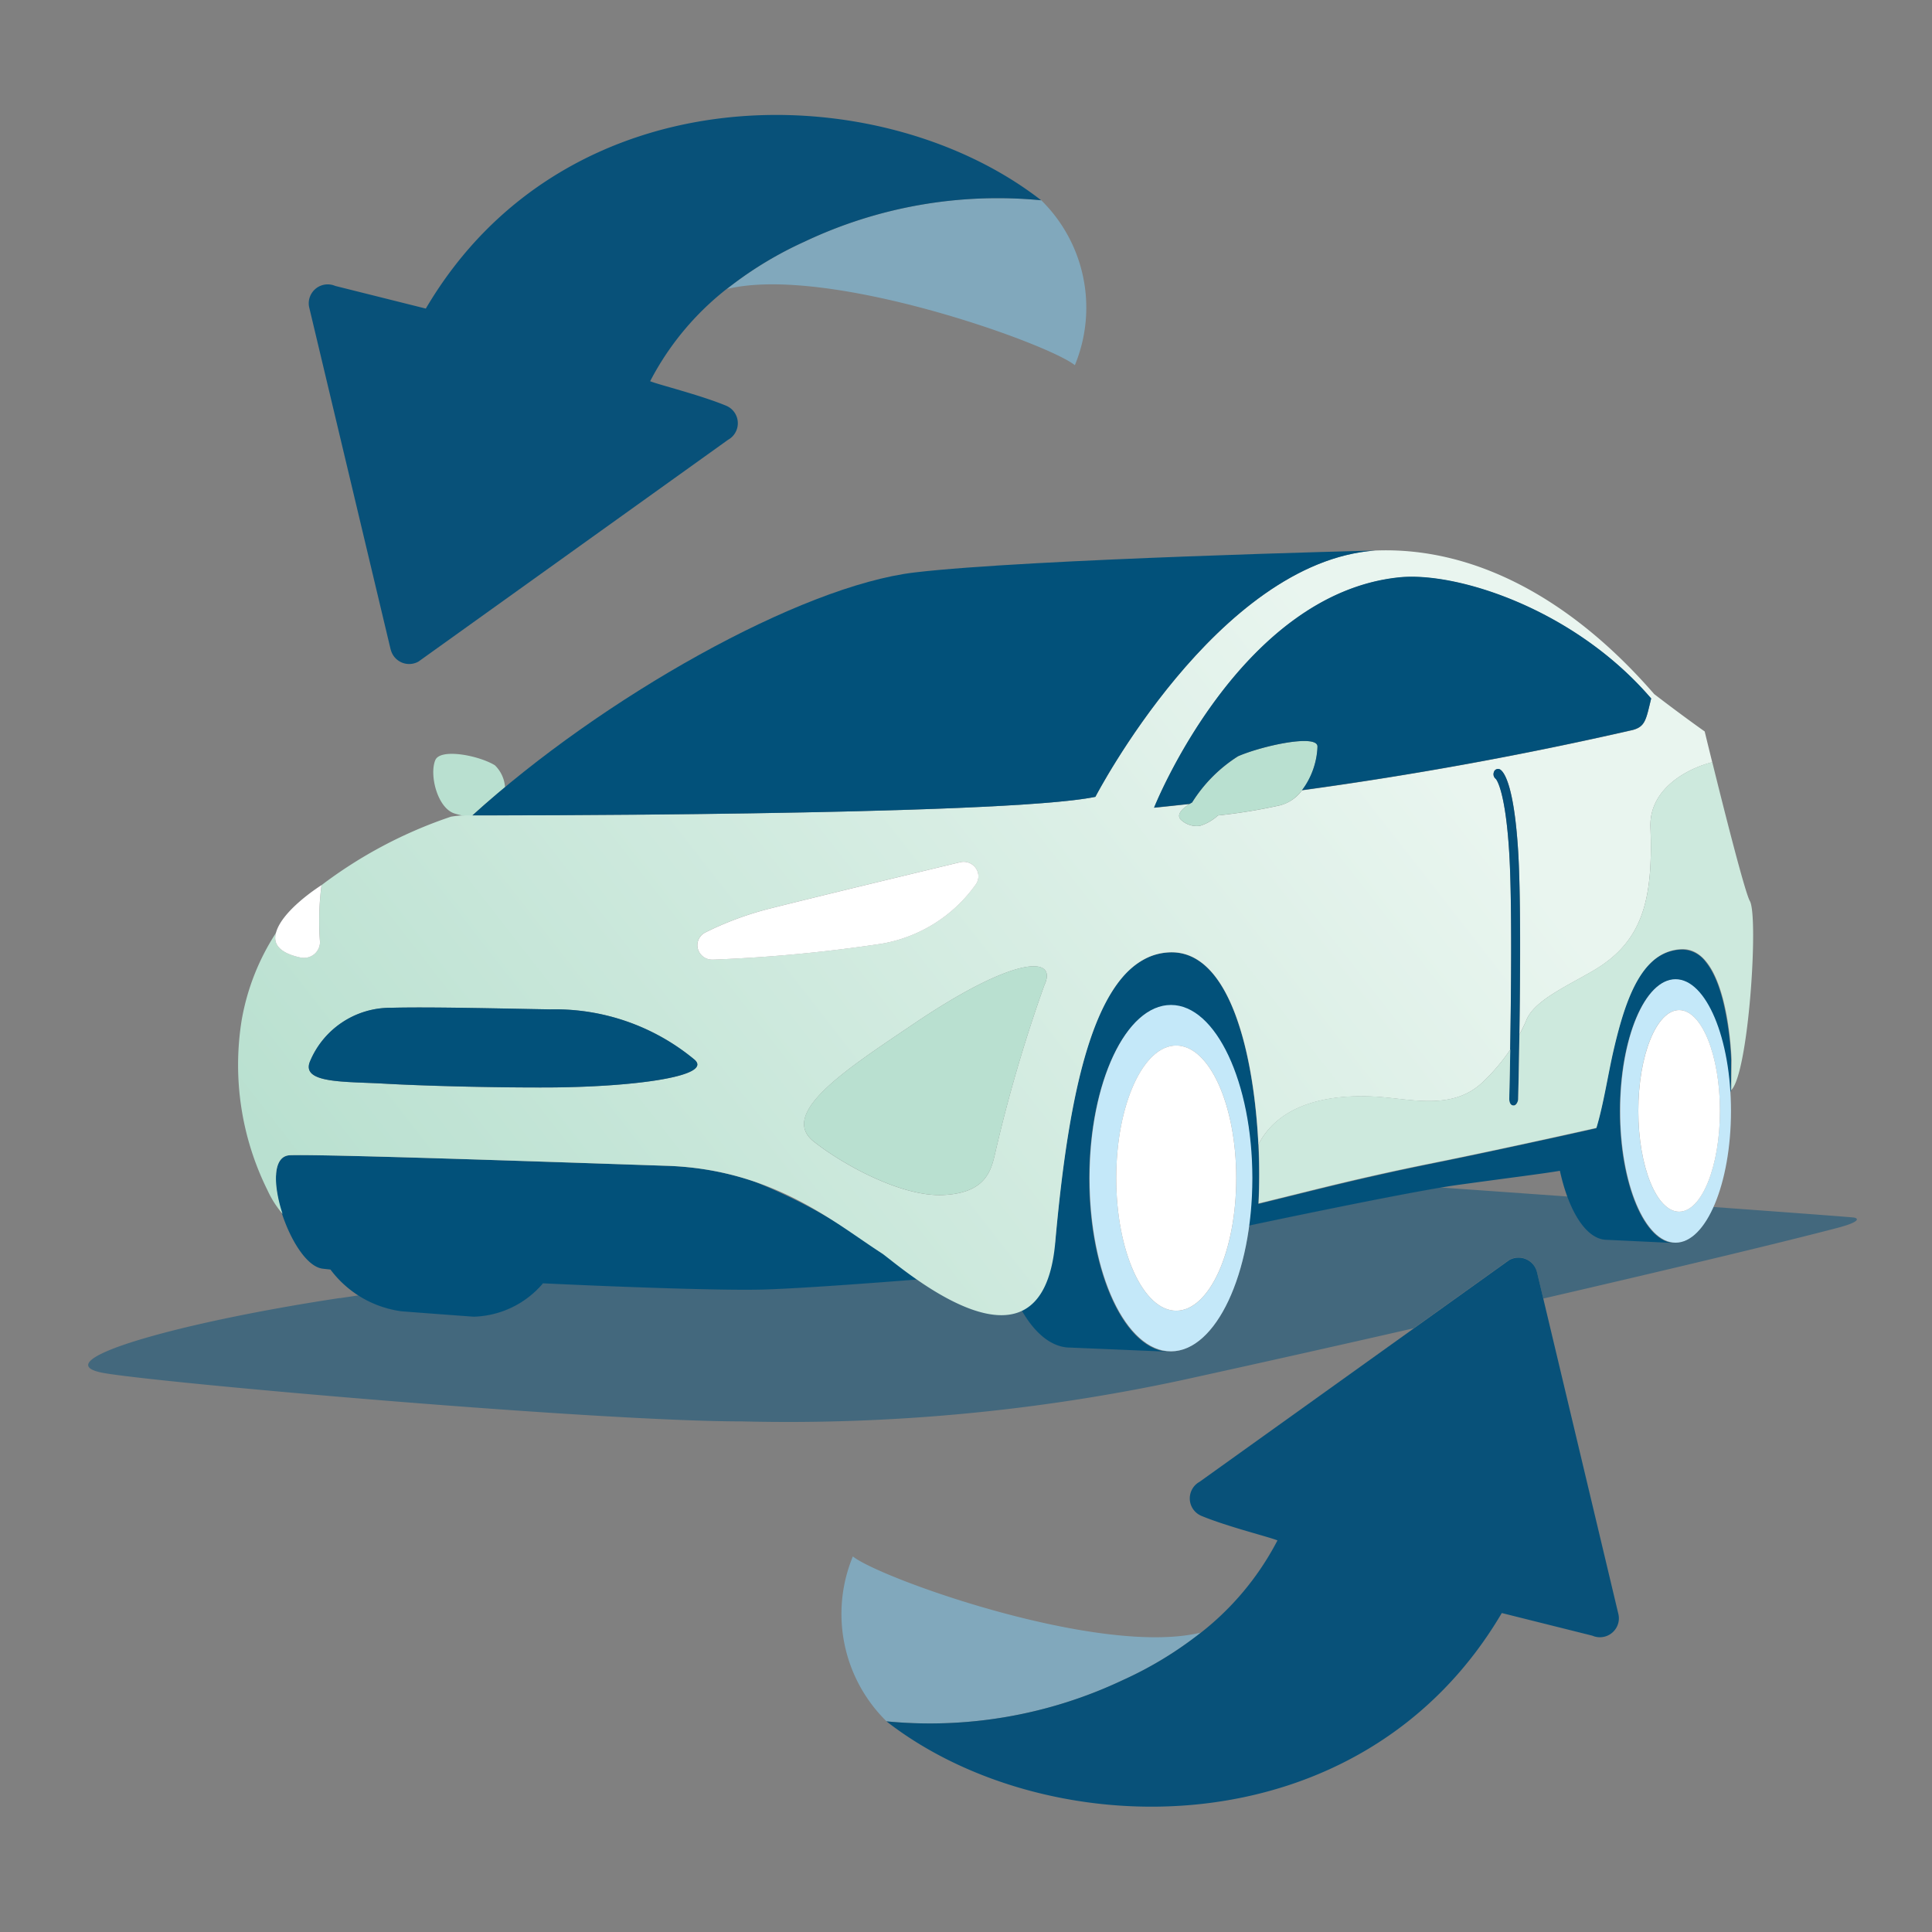 <svg xmlns="http://www.w3.org/2000/svg" width="110" height="110" viewBox="0 0 110 110">
    <rect x="0" y="0" width="110" height="110" fill="#808080" stroke="none"/>
    <defs>
        <linearGradient id="kv3nkwpqda" x1=".019" y1=".825" x2=".889" y2=".5" gradientUnits="objectBoundingBox">
            <stop offset="0" stop-color="#b9e0d0"/>
            <stop offset=".037" stop-color="#bbe1d1"/>
            <stop offset="1" stop-color="#e9f5ef"/>
        </linearGradient>
    </defs>
    <path style="fill:none" d="M0 0h110v110H0z"/>
    <path d="m33.865 321.767 1.113-.165a5.422 5.422 0 0 0 2.405.883c.152.016 4.086.308 4.121.308a5.371 5.371 0 0 0 3.945-1.9c5.237.248 10.441.412 12.509.355 3.043-.084 10.394-.693 13.821-.987.8 2.585 2.15 4.29 3.687 4.291l5.712.24c2.122 0 3.907-3.042 4.456-7.185.1-.021 7.314-1.55 10.816-2.146l7.325.521c.555 1.494 1.355 2.434 2.246 2.434l3.886.183c.832 0 1.586-.771 2.149-2.022 4.348.315 7.607.558 7.993.6.227.027.51.215-.961.6-3.619.944-10.039 2.469-16.713 4.013l-.362-1.521a1.081 1.081 0 0 0-1.577-.679l-5.435 3.892a1581.328 1581.328 0 0 1-13.191 2.953 106.91 106.91 0 0 1-25.065 2.349c-8.144 0-32.545-2.131-36.244-2.74s3.7-2.823 13.36-4.284z" transform="translate(-14.51 -247.856)" style="opacity:.5;fill:#06507a"/>
    <path d="M52.823 265.122v-.071c0-.052.011-.1.017-.151 0-.024.006-.049.01-.072.008-.045.018-.088.029-.13.006-.024.011-.048.018-.071.011-.039.026-.074.039-.11l.026-.067a1.035 1.035 0 0 1 .05-.092c.012-.02.022-.041.035-.059a.75.75 0 0 1 .063-.075c.014-.016.027-.034.043-.048a.667.667 0 0 1 .078-.058.6.6 0 0 1 .05-.035.661.661 0 0 1 .1-.041c.017-.006.032-.015.05-.02a.8.8 0 0 1 .172-.026c.361-.016 1.232-.008 2.429.015.6.012 1.278.027 2.017.046 1.969.05 4.355.122 6.724.2l1.766.057 3.349.11 1.5.05.69.023 2.962.1a17.379 17.379 0 0 1 3.175.388 16.783 16.783 0 0 1 1.849.516 30.806 30.806 0 0 1 7.2 4.047.475.475 0 0 0 .115.047l.053.013c.037.009.076.017.121.024l.078.011c.047.006.1.011.152.016l.093.008.2.01h.91l.279-.008.141-.005.311-.014.13-.006.416-.023h.041l.494-.032.076-.005.433-.031.1-.008.425-.033.1-.008.47-.04h.036c1.946-.169 3.84-.383 4.494-.459l.237-.028h.006c.532-5.959 1.406-11.437 3.27-14.347q.127-.2.26-.381a4.442 4.442 0 0 1 1.839-1.55 3.307 3.307 0 0 1 1.115-.25 2.754 2.754 0 0 1 .767.067c1.217.284 2.131 1.4 2.8 2.957q.1.233.193.478a17.514 17.514 0 0 1 .735 2.6l.044.215c.1.494.183 1 .256 1.511l.04.288q.066.5.117 1.009a36.223 36.223 0 0 1 .173 2.995c0 .2.005.406.005.6 0 .558-.014 1.094-.039 1.6l.9-.221.162-.04.043-.011.958-.237.538-.133.169-.042 1.023-.251.048-.012c.348-.085.7-.169 1.052-.253l.031-.007c.356-.084.719-.169 1.092-.255l.03-.007.851-.192.035-.008.9-.2.076-.016.812-.172.226-.047c.313-.065.634-.132.972-.2l.732-.149.163-.034.581-.12.172-.035.7-.147.122-.026.6-.127.191-.041.507-.108.2-.043.655-.141.094-.02.548-.118.175-.038.451-.1.18-.039.469-.1.312-.068.249-.055.21-.046.213-.047c.939-.208 1.6-.355 1.788-.4.05-.166.1-.339.145-.517.185-.71.341-1.5.493-2.27.114-.577.225-1.143.344-1.656.472-2.029 1.061-3.923 2.1-4.946a2.606 2.606 0 0 1 1.736-.786 1.693 1.693 0 0 1 1.434.718 3.772 3.772 0 0 1 .429.683c.084.169.162.348.233.533q.053.139.1.283c.058.17.109.344.158.52l.034.125a17.462 17.462 0 0 1 .482 3.441l-.009.869-.009.86-.047.127c-.214-3.644-1.528-6.452-3.119-6.452-1.741 0-3.154 3.356-3.154 7.5s1.412 7.5 3.154 7.5l-3.886-.183c-1.161 0-2.169-1.593-2.68-3.931-1.059.18-2.842.393-5.841.809-2.789.387-11.758 2.289-11.868 2.312 0-.035.008-.071.013-.106l.024-.142-.007.012a20.466 20.466 0 0 0 .149-2.44c0-5.446-2.076-9.861-4.634-9.861s-4.634 4.415-4.634 9.861 2.075 9.861 4.634 9.861l-5.712-.24c-1.537 0-2.886-1.706-3.687-4.291-3.427.294-10.779.9-13.821.987-2.067.057-7.271-.107-12.509-.355a5.371 5.371 0 0 1-3.945 1.9c-.035 0-3.969-.292-4.121-.308a6.043 6.043 0 0 1-4.039-2.376c-.158-.017-.308-.033-.446-.05-.888-.106-1.8-1.578-2.3-3.086-.067-.2-.126-.4-.176-.605v-.008q-.036-.144-.066-.286v-.019q-.028-.134-.05-.265l-.006-.035a7.485 7.485 0 0 1-.035-.243l-.006-.045c-.009-.075-.015-.149-.021-.221v-.054c0-.067-.006-.133-.007-.2v-.064c0-.059 0-.116.006-.173z" transform="translate(-37.104 -198.221)" style="fill:#02517a"/>
    <path d="M58.154 173.178a13.264 13.264 0 0 1 1.957-4.968 1.421 1.421 0 0 0-.041.18c-.091.729.684 1.068 1.426 1.225a.948.948 0 0 0 .265.018.905.905 0 0 0 .85-.962 15.949 15.949 0 0 1 .089-3.171l-.023.015a25.827 25.827 0 0 1 7.393-3.915 5.869 5.869 0 0 1 1.227-.073c.188 0 30.192.042 35.463-1.056 0 0 6.939-13.383 15.94-14.024 5.608-.227 11.144 2.724 15.876 8.173 1.663 1.277 2.875 2.128 2.875 2.128s.173.714.43 1.755c-1.274.308-3.6 1.434-3.519 3.7.157 4.134-.437 6.512-3.245 8.16-1.551.911-3.358 1.7-3.815 2.812-.119.288-.259.56-.4.83.05-3.3.083-7.992-.072-10.469-.247-3.962-.867-4.548-1.051-4.633a.247.247 0 0 0-.331.17.337.337 0 0 0 .112.38c.044.047.545.679.762 4.164.167 2.682.112 7.983.056 11.251a10.968 10.968 0 0 1-1.591 1.872c-1.745 1.63-4.113.907-6.145.8-1.676-.09-5.2 0-6.6 2.727-.248-5.127-1.611-11.116-5.085-10.943-4.212.21-5.71 7.861-6.484 16.528s-9.114 1.088-9.916.577c-2.559-1.631-6.119-4.761-12.223-4.952-3.094-.1-19.51-.682-21.438-.6-1 .044-.95 1.714-.414 3.342a5.721 5.721 0 0 1-.852-1.335 16.04 16.04 0 0 1-1.476-9.705zm53.97-12.3c-.274.169-.829.571-.493.9a1.311 1.311 0 0 0 1.077.346 2.718 2.718 0 0 0 1.034-.593 31.03 31.03 0 0 0 3.525-.574 2.273 2.273 0 0 0 1.257-.855q9.494-1.3 18.841-3.434c.713-.2.747-.6 1.039-1.79-4.382-5.106-11.087-7.236-14.359-6.894-9.112.948-13.944 13.111-13.944 13.111.676-.066 1.35-.141 2.025-.213zm-21.4 19.22c1.664 1.316 4.994 3.153 7.367 3.043s2.72-1.314 2.963-2.385a85.155 85.155 0 0 1 2.792-9.54c.818-1.727-1.694-1.714-7.491 2.22-3.555 2.411-7.695 5.028-5.629 6.664zm-5.74-10.36a86.525 86.525 0 0 0 9.62-.909 8.3 8.3 0 0 0 5.337-3.362.8.8 0 0 0 .131-.674.845.845 0 0 0-1.022-.6c-2.728.657-7.811 1.878-10.759 2.62a18.274 18.274 0 0 0-3.738 1.376.815.815 0 0 0-.455.771.834.834 0 0 0 .886.775zM66.227 176.8c2.2.126 6.043.23 9.256.22 4.942-.014 9.6-.64 8.436-1.6a12.422 12.422 0 0 0-8.2-2.846c-2.588-.042-6.909-.154-9.1-.09a4.962 4.962 0 0 0-4.575 3.059c-.516 1.254 1.985 1.132 4.186 1.258z" transform="translate(-44.393 -115.102)" style="fill:url(#kv3nkwpqda)"/>
    <path d="M110.052 223.585h-.008c-.2 0-.251-.223-.247-.387 0-.1.251-10.023 0-14.046-.217-3.485-.718-4.117-.762-4.164a.337.337 0 0 1-.112-.38.247.247 0 0 1 .331-.171c.184.086.8.672 1.051 4.633.253 4.053 0 14.046 0 14.146 0 .161-.117.368-.254.368z" transform="translate(-23.871 -160.641)" style="fill:#06507a"/>
    <path d="M380.436 203.934c-.208 0-.407 0-.592.009-.147-.041-.3-.074-.442-.12-.967-.318-1.432-2.194-1.087-3.032.285-.693 2.472-.274 3.394.289a1.928 1.928 0 0 1 .579 1.252 60.429 60.429 0 0 0-1.854 1.6z" transform="translate(-353.533 -157.509)" style="fill:#b9e0d0"/>
    <path d="M47.088 224.429c1.393-2.73 4.919-2.817 6.6-2.727 2.033.108 4.4.832 6.145-.8a10.971 10.971 0 0 0 1.591-1.872 376.067 376.067 0 0 1-.057 2.795c0 .164.048.387.247.387h.008c.137 0 .25-.207.254-.368 0-.039.039-1.577.071-3.678a8.57 8.57 0 0 0 .4-.83c.457-1.108 2.265-1.9 3.815-2.812 2.808-1.649 3.4-4.026 3.245-8.16-.086-2.262 2.245-3.388 3.519-3.7.655 2.65 1.857 7.418 2.14 7.907.5.866-.059 9.777-1.061 10.77l.018-1.728s-.168-6.441-2.87-6.3c-2.22.115-3.154 2.781-3.84 5.732-.318 1.367-.578 3.113-.982 4.442-.567.128-5.1 1.149-9.315 2s-6.425 1.447-9.916 2.3l-.006.012a35.715 35.715 0 0 0 0-3.372z" transform="translate(24.564 -159.27)" style="fill:#cde9dd"/>
    <path d="M248.126 257.884c.818-1.727-1.694-1.714-7.491 2.22-3.555 2.412-7.7 5.029-5.629 6.662 1.663 1.316 4.994 3.153 7.367 3.043s2.72-1.314 2.963-2.385a85.116 85.116 0 0 1 2.792-9.54" transform="translate(-188.673 -201.772)" style="fill:#b9e0d0"/>
    <path d="M331.81 267.734c2.2-.065 6.516.047 9.1.089a12.422 12.422 0 0 1 8.2 2.846c1.165.964-3.494 1.59-8.436 1.6-3.212.009-7.055-.095-9.256-.22s-4.7 0-4.185-1.258a4.962 4.962 0 0 1 4.575-3.06" transform="translate(-309.587 -210.354)" style="fill:#02517a"/>
    <path d="M198.711 146.491s-19.729.48-26.233 1.249-17.794 7.121-25.174 13.831c0 0 30.18.046 35.467-1.056 0 0 6.939-13.383 15.94-14.024z" transform="translate(-120.404 -115.147)" style="fill:#02517a"/>
    <path d="M277.537 234.648a.834.834 0 0 1-.886-.775.815.815 0 0 1 .455-.771 18.277 18.277 0 0 1 3.738-1.376c2.947-.741 8.031-1.963 10.759-2.62a.845.845 0 0 1 1.022.6.8.8 0 0 1-.131.674 8.3 8.3 0 0 1-5.337 3.362 86.517 86.517 0 0 1-9.62.909m-22.376-1.066a.905.905 0 0 1-.85.962.947.947 0 0 1-.265-.018c-.742-.158-1.517-.5-1.426-1.226.175-1.362 2.628-2.894 2.628-2.894a15.963 15.963 0 0 0-.091 3.175" transform="translate(-236.943 -180.013)" style="fill:#fff"/>
    <path d="M166.011 197.9a8.36 8.36 0 0 0-2.614 2.631s-1.069.555-.633.977a1.311 1.311 0 0 0 1.077.346 2.716 2.716 0 0 0 1.034-.593 31.017 31.017 0 0 0 3.525-.574c1.481-.343 2.148-2.345 2.139-3.348-.007-.717-3.11-.054-4.524.556" transform="translate(-95.526 -154.836)" style="fill:#b9e0d0"/>
    <path d="M83.444 163.126c-.007-.717-3.11-.054-4.524.556a8.358 8.358 0 0 0-2.614 2.631s-.058.031-.14.081c-.675.072-1.349.147-2.025.213 0 0 4.832-12.162 13.944-13.111 3.271-.342 9.976 1.788 14.359 6.894-.292 1.193-.326 1.591-1.039 1.789q-9.336 2.138-18.841 3.434a4.4 4.4 0 0 0 .88-2.487z" transform="translate(-8.433 -120.625)" style="fill:#02517a"/>
    <path d="M56.112 260.229c1.741 0 3.154 3.357 3.154 7.5s-1.412 7.5-3.154 7.5-3.154-3.356-3.154-7.5 1.413-7.5 3.154-7.5zm.2 13.235c1.283 0 2.324-2.57 2.324-5.74s-1.041-5.74-2.324-5.74-2.324 2.57-2.324 5.74 1.044 5.741 2.328 5.741z" transform="translate(39.289 -204.476)" style="fill:#c4e8f9"/>
    <path d="M55.877 274.152c0 3.17 1.041 5.74 2.324 5.74s2.324-2.57 2.324-5.74-1.041-5.74-2.324-5.74-2.324 2.57-2.324 5.74" transform="translate(37.403 -210.903)" style="fill:#fff"/>
    <path d="M184.574 267.05c2.558 0 4.634 4.415 4.634 9.861s-2.075 9.861-4.634 9.861-4.634-4.415-4.634-9.861 2.075-9.861 4.634-9.861zm.3 17.41c1.886 0 3.417-3.38 3.417-7.549s-1.53-7.55-3.417-7.55-3.416 3.38-3.416 7.55 1.529 7.548 3.416 7.548z" transform="translate(-117.904 -209.832)" style="fill:#c4e8f9"/>
    <path d="M184.214 285.366c0 4.169 1.53 7.549 3.416 7.549s3.417-3.38 3.417-7.549-1.53-7.55-3.417-7.55-3.416 3.38-3.416 7.55" transform="translate(-120.661 -218.288)" style="fill:#fff"/>
    <g>
        <path d="M224.273 57.813a21.313 21.313 0 0 1 4.088-2.426 25.673 25.673 0 0 1 13.453-2.346 8.569 8.569 0 0 1 1.913 9.389c-1.553-1.248-14.051-5.724-19.8-4.34.117-.09.229-.183.346-.277z" transform="translate(-182.529 -41.638)" style="fill:#81a8bc"/>
        <path d="m240.6 61.37-4.631-19.453a1.065 1.065 0 0 1 .052-.687 1.081 1.081 0 0 1 1.424-.569l5.155 1.289c8.021-13.627 25.874-13.3 35.036-6.166a25.672 25.672 0 0 0-13.453 2.346 21.312 21.312 0 0 0-4.088 2.426 16.087 16.087 0 0 0-4.722 5.529c.4.178 2.868.787 4.336 1.4a1.078 1.078 0 0 1 .565 1.425 1.065 1.065 0 0 1-.464.51l-17.629 12.629a1.081 1.081 0 0 1-1.577-.679z" transform="translate(-218.356 -24.381)" style="fill:#085179"/>
        <g>
            <path data-name="Arrow_Shade" d="M194.347 413.358c1.553 1.248 14.051 5.724 19.8 4.339-.112.092-.224.184-.342.277a21.314 21.314 0 0 1-4.088 2.426 25.672 25.672 0 0 1-13.453 2.346 8.569 8.569 0 0 1-1.917-9.388z" transform="translate(-145.789 -324.741)" style="fill:#81a8bc"/>
            <path data-name="Arrow" d="m119.731 334.892 4.631 19.453a1.065 1.065 0 0 1-.052.687 1.081 1.081 0 0 1-1.424.569l-5.156-1.289c-8.021 13.627-25.874 13.3-35.036 6.166a25.672 25.672 0 0 0 13.453-2.346 21.312 21.312 0 0 0 4.088-2.426 16.089 16.089 0 0 0 4.722-5.529c-.4-.178-2.868-.787-4.336-1.4a1.078 1.078 0 0 1-.565-1.425 1.064 1.064 0 0 1 .464-.51l17.634-12.627a1.081 1.081 0 0 1 1.577.679z" transform="translate(-32.224 -262.472)" style="fill:#085179"/>
        </g>
    </g>
</svg>

